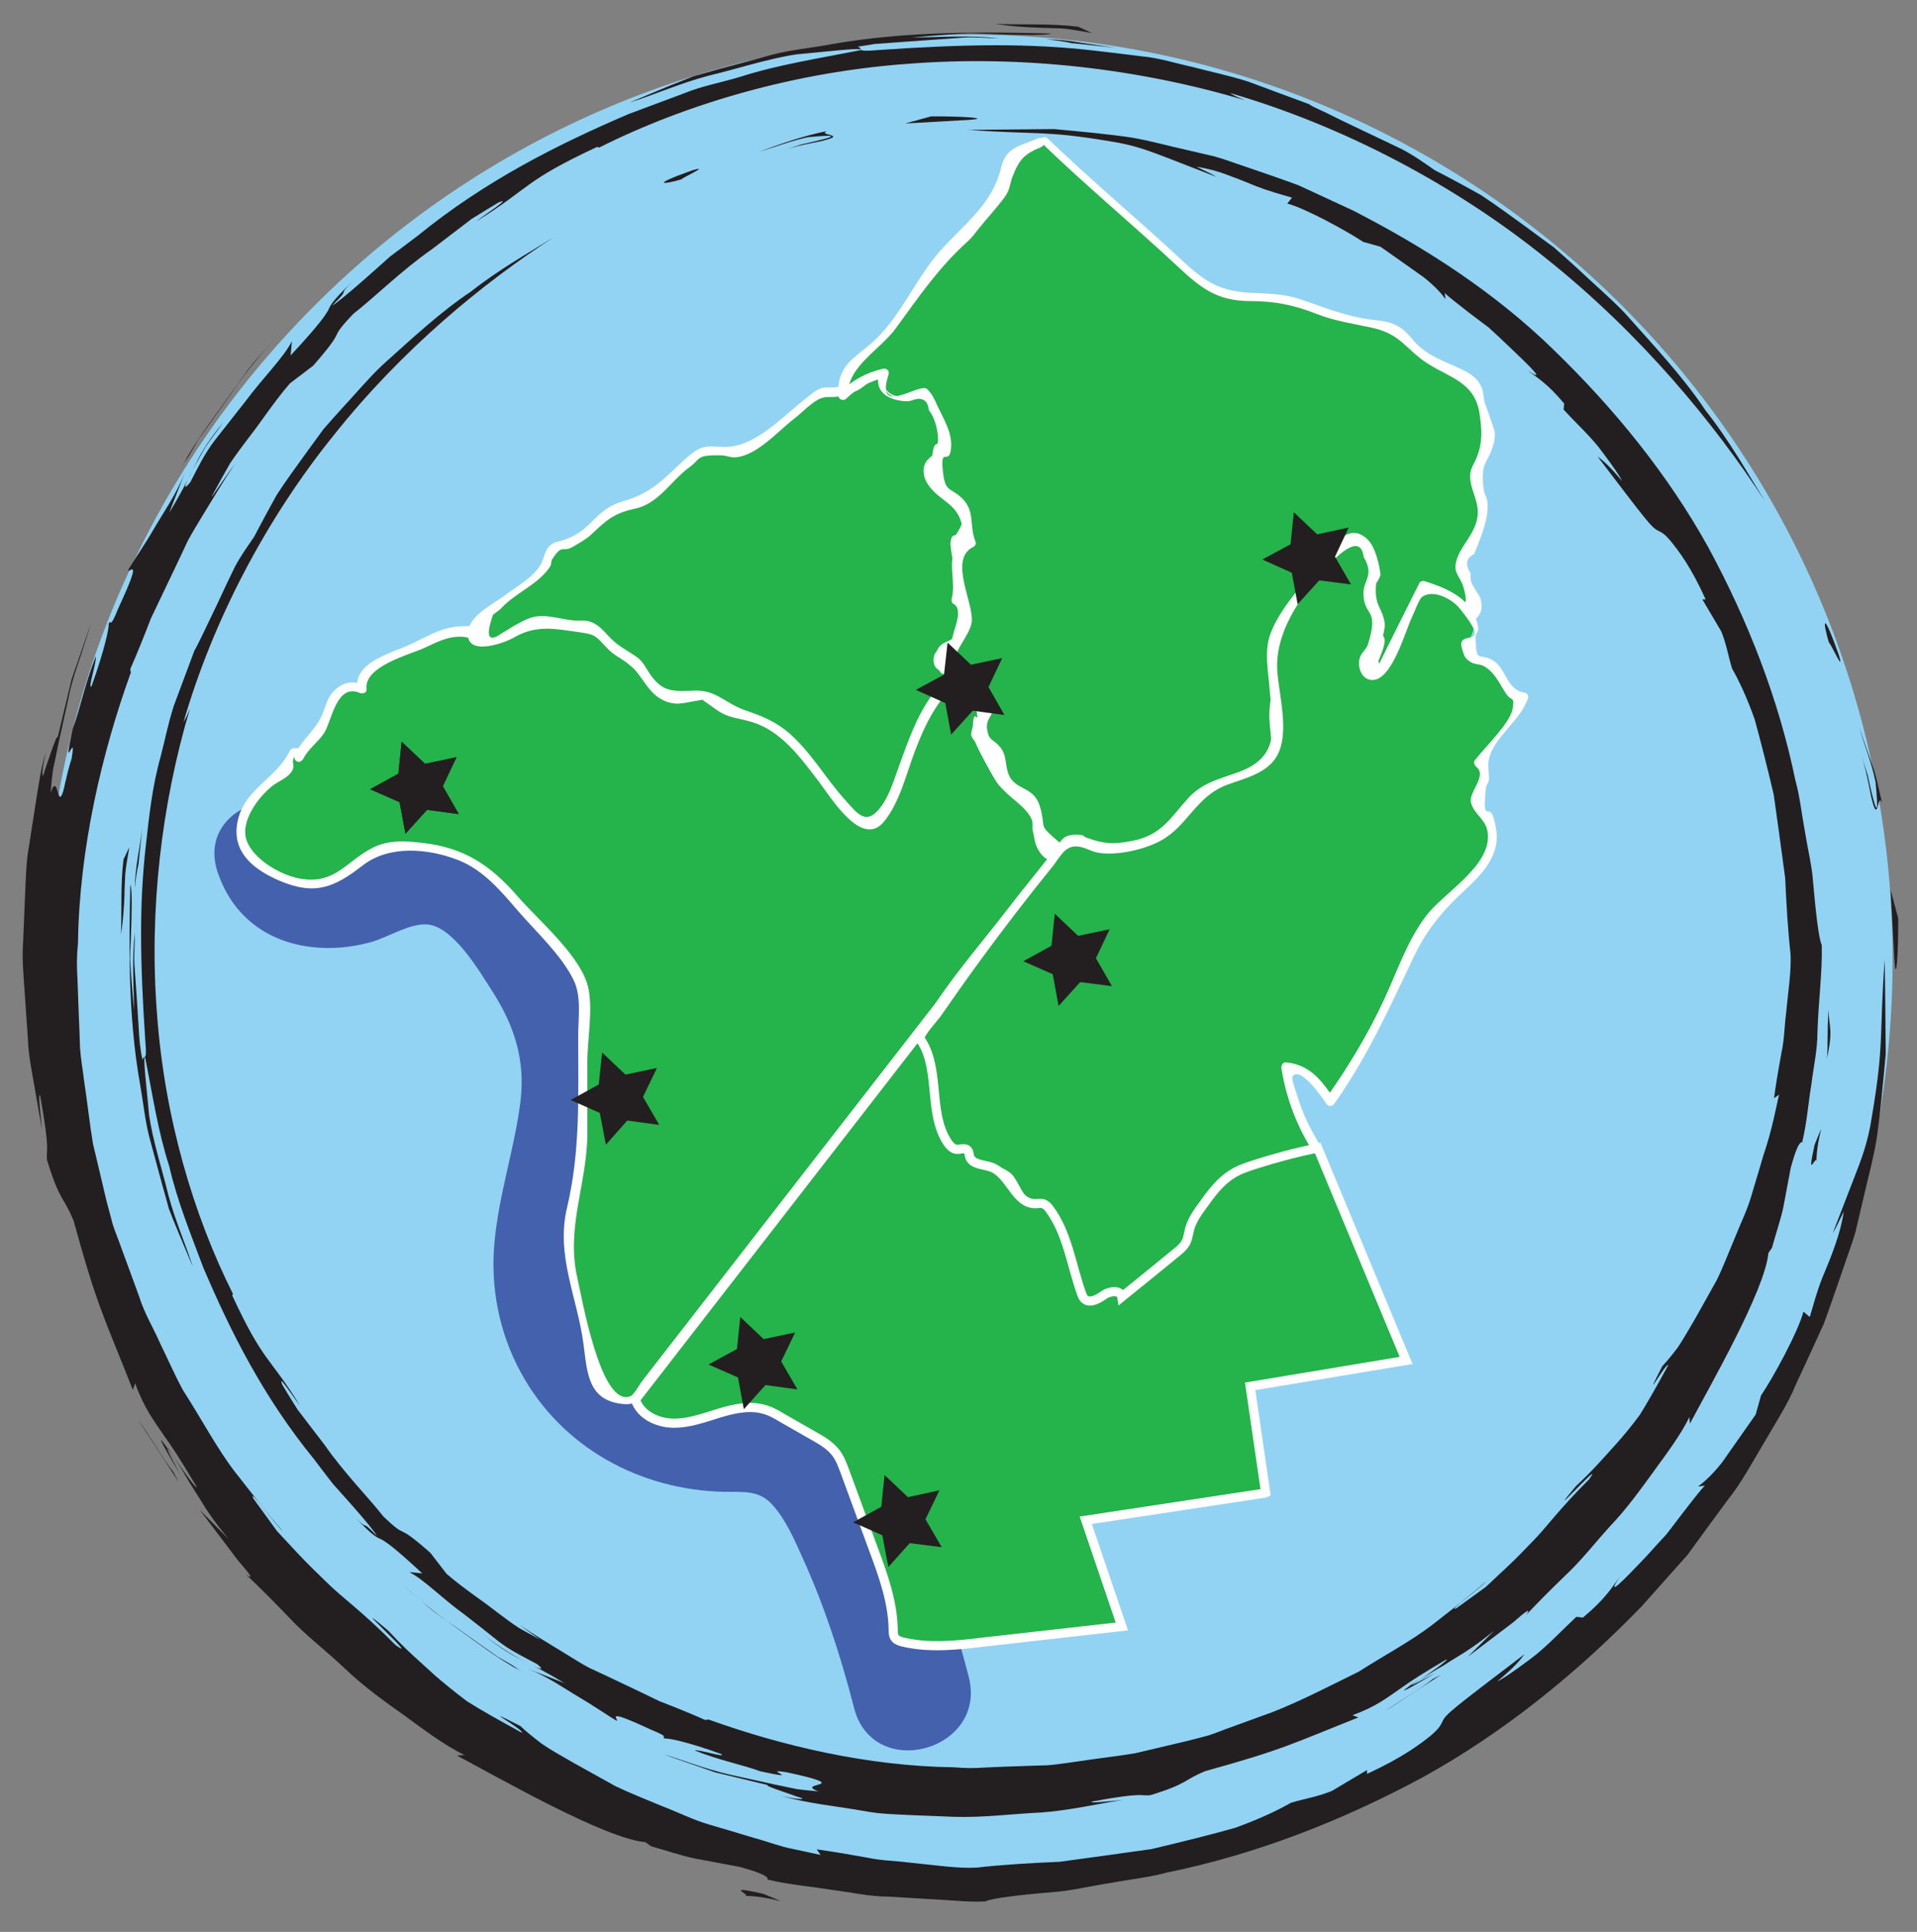 <?xml version="1.0" encoding="UTF-8"?><svg id="a" xmlns="http://www.w3.org/2000/svg" xmlns:xlink="http://www.w3.org/1999/xlink" viewBox="0 0 75.46 76.03"><rect x="0" y="0" width="75.46" height="76.03" fill="#808080" stroke="none"/><defs><style>.c,.d{fill:none;}.e{fill:#fff;}.f{fill:#92d3f4;}.g{fill:#231f20;}.h{fill:#4361ad;}.i{fill:#25b34b;}.d{stroke:#fff;stroke-miterlimit:10;stroke-width:.36px;}.j{clip-path:url(#b);}</style><clipPath id="b"><rect class="c" x=".87" y=".94" width="73.86" height="73.9"/></clipPath></defs><g class="j"><path class="f" d="M74.5,37.75c0,20.09-16.29,36.39-36.39,36.39S1.73,57.84,1.73,37.75,18.02,1.36,38.11,1.36s36.39,16.29,36.39,36.39"/><path class="g" d="M74.57,37.75c.07,1.12,.16-.34,.15-1.61l-.3-1.12,.15,2.74Z"/><path class="g" d="M74.09,31.61c-.13-.5-.21-1.01-.39-1.5l-.51-1.47c.21,.71,.49,1.41,.64,2.14,.12,1.24,.04,1.17-.09,.67-.07-.25-.15-.6-.22-.94-.11-.34-.21-.67-.28-.9,.3,.97,.36,1.56,.45,1.88,.08,.33,.14,.4,.17,.36,.08-.07,.1-.56,.22-.26"/><path class="g" d="M72.38,25.77c-.66-1.87-.63-1.28-.39-.49,.11,.1,.63,1.29,.39,.49"/><path class="g" d="M7.1,58.04c-.26-.5-.59-1.09-.5-1.03-.37-.52-.47-.61,.5,1.03"/><path class="g" d="M6.6,57.01c.07,.1,.15,.21,.24,.33-.07-.11-.13-.19-.21-.32-.03-.03-.02,0-.03-.01"/><path class="g" d="M8.35,19.51c.26-.48,.49-.9,.71-1.28,.25-.37,.5-.7,.75-1.03,.51-.65,.94-1.34,1.6-2.11l.92-.7c1.44-1.65,.48-.88,1.58-2.04,.8-.62,1.91-1.72,3.09-2.54,.57-.43,1.11-.85,1.56-1.19,.48-.3,.86-.53,1.06-.65,.61-.26-.63,.54-.88,.75,2.18-1.36,1.85-1.58,4.77-2.94l.07,.03c3.43-1.72,7.7-2.98,12.18-3.3,4.48-.35,9.12,.2,13.26,1.44-.55-.22-.4-.18-.61-.29,4.39,1.27,8.85,3.59,12.5,6.55,3.68,2.94,6.57,6.44,8.57,9.52-.66-1.06-1.38-2.36-2.36-3.6-.88-1.32-2.05-2.56-3.18-3.83-.59-.61-1.24-1.16-1.85-1.74-.31-.28-.62-.56-.93-.83-.33-.24-.66-.48-.98-.72-.65-.47-1.27-.93-1.88-1.33-.64-.36-1.25-.69-1.82-.98-.39-.27-.83-.59-1.32-.84-.5-.24-1.01-.48-1.49-.71-.48-.23-.93-.44-1.3-.63-.37-.19-.68-.3-.84-.42-.86-.32-1.65-.61-2.4-.89-.76-.24-1.49-.39-2.17-.57-.69-.15-1.33-.36-1.99-.42-.65-.08-1.28-.16-1.91-.23-2.51-.29-5.01-.26-8.49-.02-1,.09-.53-.07-.82-.13l.69-.11,.69-.05,1.39-.1,1.39-.1c.46-.03,.93,.02,1.39,.03-1.13-.13-2.27-.05-3.4-.03,.37-.04,.87-.08,1.42-.12,.28-.02,.56-.04,.85-.05,.29,0,.58,.02,.87,.03,1.13,.04,2.14,.06,2.35-.02-2.46-.06-5.65-.12-8.72,.43-.76,.14-1.53,.21-2.26,.4-.73,.2-1.43,.39-2.12,.57-.34,.1-.67,.19-.99,.28-.31,.12-.61,.25-.91,.36-.58,.24-1.11,.47-1.61,.68,.95-.3,1.98-.76,3.11-1.06,1.14-.27,2.29-.66,3.46-.84,1.04-.09,2.64-.29,2.54-.17-1.65,.33-3.24,.57-4.74,1.05-.75,.23-1.52,.36-2.24,.66-.72,.27-1.44,.54-2.17,.81-2.82,1.21-5.63,2.62-8.3,4.79-.34,.26-.72,.54-1.09,.82-.35,.31-.69,.62-1,.89-.63,.55-1.13,.97-1.27,1.03,.81-.79,.12-.27,.78-.93-.88,.85-.86,.96-.95,1.14-.11,.17-.27,.47-1.47,1.76l.05-.56c-.33,.65-1.11,1.4-1.84,2.38-.38,.48-.78,.99-1.18,1.5-.4,.51-.69,1.11-.98,1.67-.29,.35-.24,.16,.01-.33,.13-.24,.3-.56,.51-.92,.21-.36,.51-.72,.79-1.12-.71,.85-.98,1.4-1.22,1.89-.25,.49-.46,.93-.92,1.68l.62-1.58c-.36,.89-.85,1.57-1.22,2.21-.37,.64-.75,1.17-1.02,1.63,.02,.15,.62-.66-.37,1.47-.38,.94-.27,.42-.39,.63,.02,.15-.15,.99-.67,2.45-.19,.24,.22-1.02,.16-1.15-.44,1.1-.61,2.05-.91,2.85-.44,2.04,.17-.1-.04,1.16-.24,.76-.28,1.18-.36,1.37-.07,.19-.11,.16-.15,.06-.07-.19-.13-.64-.32-.07,.03-.3,.05-.62,.1-.94,.07-.32,.14-.64,.2-.96,.14-.65,.29-1.29,.42-1.9,.12-.62,.33-1.18,.49-1.67,.16-.49,.29-.91,.39-1.23l-.77,2.22-.55,2.29c-.02-.15-.27,.61-.44,1.1-.09,.25-.12,.44-.15,.4-.02-.03-.02-.29,.12-.9-.18,.56-.26,1.16-.36,1.77-.1,.61-.19,1.23-.29,1.86-.12,.62-.13,1.27-.16,1.91-.03,.64-.05,1.29-.08,1.94-.05,.64,.02,1.29,.06,1.92,.04,.64,.09,1.26,.13,1.89,.02,.62,.15,1.22,.25,1.81,.1,.59,.2,1.16,.3,1.72-.06-.64-.16-1.45-.07-1.33,.41,2.29,.23,2.06,.27,2.54,.51,1.66,.65,1.42,1.05,2.4,.93,3.4,1.22,3.83,2.33,6.65l.09-.26c.37,1.01,.76,1.5,1.11,2.02,.37,.51,.72,1.06,1.31,2.05,.02,.14-.49-.57-.89-1.16,.28,.43,.47,.75,.62,1.01,.16,.25,.28,.45,.41,.65,.24,.4,.49,.79,1.12,1.56l-1.13-1.14c.48,.64,1.08,1.42,1.49,1.97,.45,.52,.68,.81,.33,.57,.51,.48,1.1,1.07,1.73,1.73,.62,.66,1.41,1.26,2.14,1.95,.73,.7,1.56,1.3,2.37,1.87,.8,.59,1.57,1.16,2.35,1.55l-.29,.02c1.59,.84,5.79,3.26,7.42,3.41l.22,.16c.58,.16,1.14,.36,1.72,.48l1.76,.33c1.56,.42,.97,.54,1.11,.5,.86,.21,1.71,.27,2.49,.4,.79,.1,1.53,.27,2.24,.27,.71,.04,1.38,.08,2.02,.12,.64,.04,1.24,.1,1.81,.07,.28-.13,1.36-.26,2.72-.37,.68-.05,1.43-.24,2.19-.35,.76-.15,1.54-.22,2.26-.42,3.49-.71,6.9-2.04,10.1-3.77,3.19-1.77,6.05-4.1,8.57-6.7l1.8-2.02c.53-.73,1.06-1.45,1.59-2.17,.56-.7,.97-1.49,1.43-2.25,.44-.77,.93-1.5,1.26-2.31,.37-.79,.73-1.58,1.09-2.37,.3-.81,.57-1.62,.85-2.42,.13-.4,.29-.8,.4-1.2l.29-1.23c.18-.82,.41-1.61,.54-2.42,.14-.97,.25-2.13,.36-3.35-.01-1.23-.02-2.52-.04-3.72-.22,2.96-.01,3.26-.5,6.15-.16,1.09-.45,1.79-.71,2.46-.26,.68-.52,1.34-.84,2.17,.17-.28,.29-.57,.44-.86-.12,.73-.3,1.2-.42,1.54-.12,.34-.22,.56-.3,.76-.17,.4-.3,.72-.62,1.85l-.25-.21c-.21,.8-1.2,2.61-1.67,3.3l-.21,.75c-.53,.75-.96,1.37-1.32,1.88-.37,.47-.71,.78-.95,.95l.27-.03c-.13,.12-.46,.54-.86,1.06-.2,.26-.42,.55-.65,.85-.25,.27-.51,.55-.74,.81-.97,1.03-1.7,1.77-1.09,.85-.32,.43-.56,.87-1.46,1.62l-.26-.03c-.61,.57-1.22,1.23-1.81,1.66-.59,.44-1.07,.78-1.3,.88,.7-.58,.89-.83,1.07-1.07-2.79,2.13-3.1,2.35-3.23,2.65-.07,.14-.12,.27-.49,.58-.37,.29-1.04,.82-2.48,1.48v-.15l-1.38,.82c-.52,.22-1.09,.31-1.62,.47-.5,.29-1.26,.65-2.21,.99-.96,.27-2.09,.55-3.27,.83-1.2,.17-2.44,.34-3.62,.5-1.19,.05-2.32,.12-3.27,.23-.75,.04-1.62-.1-2.66-.2-.52-.07-1.08-.07-1.68-.2-.6-.11-1.25-.22-1.95-.32l.15,.22c-.29-.06-.67-.15-1.11-.24-.45-.08-.95-.28-1.51-.43-.56-.17-1.16-.35-1.78-.53-.62-.18-1.23-.49-1.86-.73-.62-.26-1.24-.5-1.82-.78-.56-.31-1.09-.61-1.6-.89-.49-.28-.94-.53-1.3-.78-.35-.27-.64-.5-.83-.69-1.89-.97,.17,.15,.05,.26-.91-.5-1.61-.89-2.16-1.24-.52-.39-.9-.71-1.23-.99-.64-.59-1.12-.98-1.86-1.78-1.95-1.65,1.4,1.37,.28,.56-1.39-1.4-2.07-1.83-2.72-2.48-.33-.32-.68-.65-1.15-1.15-.23-.25-.49-.53-.8-.86-.27-.37-.57-.79-.93-1.28-.19-.46,.8,.97,1.18,1.3-.58-.63-1.2-1.46-1.92-2.37-.7-.92-1.3-2.06-2.02-3.18-.32-.58-.59-1.21-.89-1.82-.27-.62-.64-1.22-.84-1.87-.23-.64-.47-1.28-.7-1.91-.11-.32-.24-.62-.34-.93-.08-.32-.17-.63-.25-.94-.17-.71-.34-1.46-.53-2.24-.13-.79-.22-1.63-.35-2.48-.05-.43-.13-.86-.16-1.3-.01-.44-.03-.89-.05-1.35-.02-.45-.03-.91-.05-1.37-.03-.46-.03-.92,.02-1.38,.05-3.73,.94-7.5,2.08-10.66l-.02-.14c.28-.64,.55-1.31,.81-1.99,.32-.66,.63-1.33,.96-2.01,.16-.34,.33-.69,.49-1.04,.18-.34,.39-.67,.59-1.01,.41-.67,.82-1.36,1.28-2.04-.32,.43-.61,.87-.92,1.31"/><path class="g" d="M42.98,1.3l-.54-.25c-1.08-.13-2.18-.07-3.27-.11,.66,.1,1.16,.13,1.72,.15,.28,.01,.58,.02,.92,.03,.34,.03,.72,.1,1.17,.18"/><path class="g" d="M42.22,1.7l1.68,.18-1.35-.2c-.45-.08-.9-.13-1.36-.13,.35,.04,.69,.07,1.03,.16"/><path class="g" d="M7.18,18.31l.24-.34,.39-.67,.45-.63,.9-1.26c.57-.87,1.26-1.63,1.94-2.41l-1.09,1.24c-.36,.42-.65,.89-.98,1.33-.64,.9-1.32,1.77-1.84,2.74"/><path class="g" d="M6.83,57.94c-.45-.57-.95-1.47-1.4-2.08l1.6,2.46-.2-.38Z"/><path class="g" d="M29.26,74.61c1.16,0,2.19,.51,.78-.08-1.73-.39-.27,.11-.78,.08"/><path class="g" d="M38.11,4.72c1.01-.07-.31-.15-1.46-.14l-1.02,.28,2.48-.14Z"/><path class="g" d="M32.55,5.16c-.92,.18-1.81,.5-2.69,.82,.64-.19,1.28-.44,1.94-.58,1.12-.11,1.06-.04,.61,.08-.22,.06-.54,.13-.85,.2-.31,.1-.61,.19-.81,.25,.87-.27,1.41-.32,1.71-.41,.3-.08,.36-.12,.33-.16-.06-.07-.51-.09-.23-.2"/><path class="g" d="M27.26,6.7c-1.69,.6-1.16,.57-.44,.36,.09-.1,1.17-.57,.44-.36"/><path class="g" d="M56.5,65.84c-.46,.24-.98,.53-.93,.45-.47,.33-.55,.43,.93-.45"/><path class="g" d="M55.56,66.3c.09-.06,.19-.13,.3-.21-.1,.06-.18,.12-.29,.19-.03,.02,0,.02-.01,.03"/><path class="g" d="M21.59,64.71c-.44-.24-.81-.45-1.16-.64-.34-.22-.63-.45-.94-.68-.59-.46-1.21-.85-1.91-1.45l-.64-.83c-1.49-1.31-.8-.43-1.85-1.43-.56-.72-1.56-1.73-2.3-2.8-.39-.51-.77-1-1.08-1.41-.27-.43-.48-.77-.59-.96-.24-.56,.49,.57,.68,.79-1.23-1.97-1.43-1.67-2.66-4.32l.03-.06c-1.56-3.1-2.7-6.97-2.99-11.03-.32-4.06,.18-8.27,1.3-12.01-.2,.49-.17,.36-.26,.55,1.15-3.98,3.25-8.01,5.94-11.33,2.66-3.34,5.83-5.95,8.63-7.76-.96,.6-2.13,1.25-3.26,2.14-1.2,.8-2.32,1.85-3.47,2.88-.56,.53-1.05,1.12-1.57,1.68-.25,.28-.51,.56-.75,.84-.22,.3-.44,.6-.65,.89-.42,.59-.84,1.15-1.2,1.71-.32,.58-.62,1.13-.89,1.65-.24,.35-.53,.75-.76,1.19-.22,.45-.44,.91-.64,1.35-.42,.87-.77,1.63-.95,1.94-.29,.78-.56,1.5-.81,2.17-.22,.69-.35,1.35-.51,1.97-.35,1.24-.46,2.39-.59,3.53-.26,2.28-.23,4.54-.02,7.69,.08,.9-.06,.48-.11,.75-.09-.41-.13-.83-.15-1.25l-.08-1.26-.09-1.26c-.02-.42,.02-.84,.02-1.26-.12,1.02-.05,2.05-.03,3.08-.04-.33-.07-.79-.11-1.28-.02-.25-.04-.51-.05-.77,0-.26,.02-.53,.03-.78,.04-1.03,.06-1.94-.02-2.13-.05,2.22-.11,5.12,.39,7.9,.12,.69,.19,1.39,.36,2.05,.18,.66,.35,1.3,.52,1.92,.09,.31,.17,.61,.25,.9,.11,.28,.22,.56,.33,.82,.22,.52,.42,1.01,.61,1.46-.27-.87-.69-1.8-.96-2.82-.25-1.03-.6-2.08-.76-3.14-.08-.94-.26-2.39-.16-2.3,.3,1.5,.51,2.94,.95,4.29,.32,1.39,.85,2.68,1.34,3.99,1.09,2.56,2.37,5.1,4.34,7.52,.24,.31,.49,.65,.75,.98,.28,.31,.56,.63,.81,.91,.5,.57,.88,1.03,.93,1.15-.71-.74-.24-.11-.84-.71,.77,.8,.87,.78,1.04,.86,.16,.1,.43,.25,1.59,1.33l-.51-.05c.59,.3,1.26,1.01,2.16,1.66,.44,.34,.9,.7,1.36,1.07,.46,.36,1.01,.62,1.51,.89,.32,.26,.14,.22-.3-.01-.45-.22-1.16-.62-1.85-1.18,.77,.64,1.27,.89,1.71,1.11,.44,.22,.84,.42,1.52,.83l-1.43-.56c.8,.32,1.42,.77,2,1.11,.58,.34,1.06,.68,1.48,.93,.13-.02-.6-.56,1.33,.34,.85,.35,.38,.25,.57,.36,.13-.02,.9,.13,2.22,.61,.22,.17-.92-.2-1.04-.14,.99,.4,1.85,.55,2.58,.82,1.85,.4-.09-.15,1.05,.04,2.82,.61,.22,.38,1.24,.75-.28-.03-.56-.05-.85-.09-.29-.06-.58-.12-.87-.18-.59-.13-1.17-.26-1.73-.38-1.11-.25-2.05-.65-2.63-.8l2.01,.7,2.07,.5c-.14,.02,.55,.24,1,.4,.22,.09,.4,.11,.36,.14-.03,.02-.26,.02-.81-.11,1.03,.3,2.16,.4,3.29,.6,.57,.11,1.15,.12,1.73,.15l1.75,.07c1.17,.04,2.33-.12,3.45-.17,1.12-.08,2.19-.34,3.2-.49-.58,.05-1.32,.14-1.21,.06,2.07-.38,1.86-.21,2.3-.25,1.5-.46,1.29-.59,2.17-.95,3.08-.85,3.47-1.1,6.02-2.11l-.23-.09c.92-.33,1.36-.69,1.83-1.01,.47-.34,.96-.65,1.86-1.18,.13-.02-.52,.45-1.05,.81,.39-.25,.68-.43,.92-.56,.22-.14,.4-.26,.59-.37,.36-.22,.71-.44,1.42-1.01l-1.03,1.02c.58-.44,1.29-.98,1.78-1.35,.47-.41,.74-.62,.52-.3,.44-.47,.97-1,1.56-1.57,.6-.56,1.15-1.27,1.76-1.94,.63-.66,1.17-1.41,1.7-2.14,.53-.73,1.05-1.42,1.4-2.13l.02,.26c.76-1.44,2.96-5.25,3.09-6.72l.14-.2c.14-.52,.32-1.03,.44-1.56l.3-1.59c.38-1.41,.49-.88,.45-1.01,.19-.78,.24-1.55,.36-2.26,.09-.72,.24-1.38,.24-2.03,.04-1.29,.2-2.43,.17-3.47-.12-.26-.23-1.23-.34-2.47-.04-.62-.21-1.29-.32-1.98-.13-.69-.2-1.4-.38-2.04-.65-3.16-1.85-6.25-3.42-9.15-1.6-2.89-3.72-5.48-6.07-7.76-2.35-2.3-5.12-4.07-7.93-5.51-.72-.33-1.43-.66-2.14-.99-.73-.27-1.47-.52-2.2-.77-.37-.12-.72-.26-1.09-.36l-1.11-.26c-.74-.16-1.46-.37-2.19-.49-.88-.13-1.93-.23-3.03-.33-1.11,.01-2.29,.02-3.37,.03,2.68,.2,2.95,.01,5.57,.45,.99,.15,1.62,.41,2.23,.64,.61,.24,1.22,.47,1.96,.76-.25-.16-.52-.26-.78-.4,.66,.11,1.08,.27,1.39,.39,.31,.11,.51,.2,.69,.27,.36,.15,.66,.27,1.68,.56l-.19,.23c.72,.19,2.36,1.09,2.99,1.51l.68,.19c.68,.48,1.24,.87,1.7,1.2,.43,.34,.7,.64,.86,.86l-.03-.24c.11,.12,.49,.41,.96,.78,.24,.18,.5,.38,.77,.58,.25,.23,.5,.46,.73,.68,.93,.88,1.6,1.54,.77,.99,.39,.29,.79,.51,1.47,1.32l-.02,.24c.51,.56,1.11,1.1,1.5,1.64,.4,.53,.71,.97,.8,1.17-.53-.63-.75-.8-.97-.97,1.93,2.53,2.13,2.81,2.4,2.93,.13,.07,.25,.11,.52,.45,.27,.34,.75,.94,1.34,2.25h-.13l.74,1.25c.2,.47,.28,.98,.43,1.47,.26,.45,.59,1.15,.89,2,.24,.87,.5,1.9,.75,2.96,.15,1.08,.31,2.21,.45,3.28,.05,1.08,.11,2.1,.21,2.97,.04,.68-.09,1.47-.18,2.41-.06,.47-.06,.98-.18,1.52-.1,.54-.2,1.13-.29,1.77l.2-.14c-.12,.51-.27,1.37-.61,2.37-.15,.5-.31,1.05-.48,1.61-.16,.56-.44,1.12-.66,1.68-.24,.56-.45,1.13-.71,1.65-.28,.5-.55,.99-.81,1.45-.26,.44-.49,.85-.71,1.18-.24,.32-.46,.58-.62,.75-.88,1.72,.14-.15,.24-.05-.45,.83-.81,1.46-1.12,1.96-.35,.47-.64,.82-.9,1.11-.53,.58-.89,1.02-1.61,1.69-1.49,1.77,1.24-1.26,.51-.26-1.26,1.26-1.66,1.88-2.24,2.46-.29,.3-.59,.62-1.04,1.04-.23,.21-.48,.45-.78,.73-.33,.24-.71,.52-1.16,.84-.42,.18,.88-.72,1.18-1.07-.57,.52-1.32,1.09-2.15,1.74-.84,.64-1.86,1.18-2.88,1.83-1.08,.53-2.19,1.11-3.34,1.57-.58,.21-1.16,.42-1.73,.63-.29,.1-.56,.22-.85,.31-.29,.08-.57,.15-.85,.22-.64,.15-1.32,.31-2.03,.48-.72,.12-1.48,.2-2.25,.32-.39,.05-.78,.12-1.18,.15-.4,.01-.81,.03-1.22,.04-.41,.01-.82,.03-1.24,.05-.42,.03-.83,.03-1.25-.01-3.38-.04-6.79-.85-9.65-1.88l-.13,.02c-.58-.26-1.18-.5-1.8-.74-.6-.29-1.2-.58-1.82-.87-.31-.15-.62-.29-.94-.44-.31-.16-.61-.36-.91-.54-.61-.37-1.24-.75-1.85-1.16,.39,.29,.79,.56,1.18,.84"/><path class="g" d="M5.09,33.34l-.23,.49c-.12,.98-.06,1.98-.1,2.96,.09-.6,.12-1.05,.14-1.56,0-.25,.02-.52,.03-.83,.03-.31,.09-.65,.16-1.06"/><path class="g" d="M5.45,34.02l.16-1.52c-.09,.82-.3,1.62-.3,2.45,.03-.31,.06-.62,.14-.93"/><path class="g" d="M20.5,65.77l-.31-.22-.6-.35-.57-.4-1.14-.81c-.78-.51-1.48-1.14-2.18-1.76l1.13,.99c.38,.33,.8,.59,1.2,.89,.81,.58,1.6,1.19,2.48,1.66"/><path class="g" d="M56.4,66.08c-.51,.41-1.33,.87-1.89,1.27l2.23-1.45-.34,.18Z"/><path class="g" d="M71.5,45.76c0-1.05,.46-1.98-.07-.71-.35,1.57,.1,.24,.07,.71"/><path class="g" d="M71.98,39.73c-.07,.92-.01,1.44-.07,1.94,.27-1.2,.07-1.26,.07-1.94"/><path class="h" d="M8.58,34.36c.58,1.69,1.92,2.7,3.68,2.91,.79,.09,1.56,.02,2.33-.19,.66-.18,1.51-.74,2.21-.7,1.04,.06,2.09,1.87,2.59,2.65,.86,1.34,1.29,2.69,1.1,4.3-.23,1.85-.84,3.63-1.02,5.5-.18,1.8,.17,3.6,1.03,5.18,1.61,2.97,4.72,4.64,8.03,4.7,.8,.01,1.38-.07,1.92,.56,.5,.58,.82,1.32,1.13,2.01,.87,1.91,1.52,3.91,2.04,5.94,.75,2.92,5.27,1.68,4.51-1.24-.46-1.8-1.03-3.56-1.74-5.28-.67-1.62-1.34-3.27-2.52-4.61-1.28-1.46-3-2.02-4.89-2.06-1.33-.03-2.43-.19-3.45-1.11-2.55-2.31-.91-5.71-.5-8.56,.58-3.95-.88-7.16-3.43-10.11-1.26-1.46-2.98-2.65-4.99-2.53-1.03,.06-1.92,.41-2.88,.73-.32,.11-.59,.11-.85,.21-.46,.17-.19-.71,.21,.47-.97-2.83-5.5-1.62-4.51,1.24"/><path class="i" d="M41.84,32.99c-.15,.01-.31,.02-.46-.02-.15-.04-.29-.15-.33-.29-.04-.16,.04-.32,.02-.49-.02-.17-.15-.31-.21-.47-.15-.39,.07-.93-.25-1.21-.18-.17-.46-.15-.71-.19-.24-.04-.52-.25-.44-.49,.03-.08,.09-.14,.13-.21,.13-.22,.06-.51-.1-.71-.15-.2-.39-.33-.63-.37l-.28-.18c-.23-.33,.21-.74,.23-1.14,.02-.41-.52-.71-.86-.48-.04-.21-.09-.42-.13-.64-1.3,.89-2.29,2.22-2.77,3.71-.24,.74-.38,1.56-.95,2.09-.06,.05-.12,.1-.2,.11-.17,0-.25-.19-.33-.34-.19-.38-.59-.6-.91-.88-.55-.48-.9-1.15-1.32-1.75-.42-.6-.98-1.17-1.71-1.28-.38-.06-.77,.02-1.14-.06-.37-.08-.74-.43-.63-.8-.52,.26-1.16,.2-1.69-.03-.54-.23-.99-.61-1.44-.98-.21-.18-.42-.35-.64-.53-.82-.69-1.79-1.42-2.85-1.25-.97,.15-1.81,1.03-2.77,.84-.19-.04-.36-.12-.55-.12-.21,0-.41,.08-.6,.17-.77,.35-1.55,.69-2.32,1.04-.45,.2-.99,.61-.8,1.06-.37-.29-.94,.05-1.16,.47-.22,.42-.27,.93-.57,1.3-.25,.31-.67,.53-.76,.92,.16-.03-.06-.28-.18-.17-.12,.11-.09,.3-.14,.45-.08,.24-.33,.36-.55,.48-.61,.35-1.08,.95-1.29,1.62-.1,.31-.14,.65-.05,.97,.18,.67,.87,1.06,1.52,1.34,.57,.24,1.21,.46,1.81,.29,.81-.22,1.32-1.07,2.1-1.37,.52-.2,1.09-.13,1.64-.07,.52,.06,1.04,.13,1.53,.32,.92,.36,1.6,1.14,2.24,1.88,.41,.48,.83,.96,1.24,1.44,.45,.52,.9,1.04,1.22,1.65l.1,.09,.02,5.68c0,.61,0,1.23-.11,1.83-.12,.65-.38,1.27-.47,1.93-.23,1.73,.73,3.41,.83,5.15,.02,.41,0,.84,.23,1.18,.31,.46,.93,.56,1.48,.62l17.35-22.34"/><path class="e" d="M41.84,32.81c-1.04-.04-.53-1.89-1.09-2.42-.31-.29-.82-.21-.96-.71-.14-.49,.26-.33-.13-.87-.18-.25-.78-.34-.89-.55-.14-.26,.3-.84,.22-1.19-.16-.67-.83-.35-.97-1-.02-.11-.17-.17-.27-.11-.99,.72-1.81,1.6-2.38,2.69-.24,.47-.41,.95-.57,1.45-.1,.32-.22,.98-.44,1.21l-.61,.28c-.06-.1-.12-.19-.19-.28-1.05-.61-1.54-1.8-2.28-2.69-.32-.38-.7-.75-1.17-.92-.52-.19-2.02,.03-2.03-.8,0-.11-.12-.22-.23-.17-2,.74-3.38-1.67-4.97-2.46-1.06-.53-1.88-.31-2.91,.16-.82,.37-1.26,.14-2.06,.24-.63,.07-1.23,.45-1.8,.71-.75,.34-2.18,.68-2.05,1.74l.27-.16c-.47-.2-.86-.11-1.22,.27-.26,.28-.3,.64-.46,.97-.28,.58-.79,.94-1.05,1.51-.09,.21,.19,.39,.31,.18,.02-.03,.03-.05,.05-.08,.04-.07,.03-.16-.03-.22-.13-.14-.16-.16-.36-.14-.06,0-.13,.03-.16,.09-.53,1.14-1.87,1.51-2.08,2.91-.17,1.15,.72,1.8,1.67,2.21,1.41,.6,2.17,.26,3.29-.61,1.04-.8,2.57-.66,3.75-.2,.99,.39,1.68,1.22,2.36,2.01,.72,.83,1.68,1.71,2.17,2.69,.34,.68,.18,1.53,.19,2.3,0,2.28,.09,4.45-.44,6.68-.45,1.88,.41,3.54,.65,5.38,.15,1.15,.18,2.24,1.61,2.35,.71,.06,.99-.68,1.4-1.22,.98-1.26,1.96-2.52,2.94-3.78,2.72-3.5,5.44-7,8.16-10.51,1.77-2.28,3.54-4.56,5.31-6.84,.14-.18-.11-.44-.26-.26-3.75,4.82-7.49,9.65-11.24,14.47-1.87,2.41-3.75,4.83-5.62,7.24-.09,.12-.31,.53-.46,.59-1.16,.45-1.9-3.86-2.09-4.69-.44-1.97,.39-3.68,.4-5.63,0-.94,0-1.89,0-2.83,0-.91,.26-2.25-.01-3.1-.39-1.2-1.92-2.49-2.73-3.42-1.08-1.24-2.12-1.93-3.77-2.11-.7-.08-1.38-.12-2.01,.23-1.01,.55-1.44,1.41-2.78,1.18-.76-.13-1.81-.74-2.1-1.47-.3-.77,.46-1.75,1-2.18,.2-.16,.56-.3,.72-.51,.24-.3-.02-.38,.17-.7,.1,.06,.21,.12,.31,.18,.2-.43,.6-.68,.85-1.07,.29-.47,.48-1.95,1.39-1.56,.11,.05,.29,0,.27-.16-.11-.88,1.69-1.35,2.25-1.6,.51-.23,.93-.48,1.51-.45,.16,0,.33,.08,.5,.09,.47,.03,.87-.15,1.29-.33,1.31-.55,2.19-.67,3.41,.19,1.07,.76,2.07,2.07,3.47,2.22,.21,.02,.76-.07,.87-.02,.13,.05,.31,.45,.49,.55,.72,.42,1.54,.07,2.3,.62,.69,.5,1.01,1.33,1.53,1.97,.42,.53,.96,.92,1.41,1.42,.16,.17,.19,.42,.49,.43,.64,.03,1-1.27,1.13-1.69,.26-.83,.54-1.63,1.02-2.37,.28-.42,.6-.83,.98-1.17,.28-.26,.61-.81,.74-.19,.02,.09,.14,.16,.22,.13,.25-.09,.43,1.42,.56,1.64,.05,.09,.19,.08,.25,.15,.14,.17,.41,.89,.47,1.06,.09,.23-.01,.29,.16,.48,.21,.24,.56,.3,.81,.52,.39,.36,.41,.79,.52,1.33,.16,.77,.19,1.01,1.05,1.05,.23,.01,.23-.35,0-.36"/><path class="i" d="M33.28,15.27c.63,.17,1.06-1.01,1.67-.79,.19,.15-.04,.46,0,.7,.04,.19,.27,.29,.47,.29,.2,0,.39-.07,.59-.07,.53,.01,.9,.52,1.17,.98,.14,.24,.29,.49,.28,.77s-.27,.56-.54,.49c-.17,.35-.04,.78,.18,1.09,.23,.31,.54,.55,.81,.83,.27,.28,.49,.64,.47,1.03-.03,.39-.4,.76-.78,.65-.24,.39,.38,.82,.33,1.28-.03,.28-.3,.63-.06,.78,.07,.05,.16,.04,.24,.07,.19,.06,.3,.31,.21,.49-.05,.1-.14,.17-.21,.24-.26,.27-.34,.69-.22,1.04-.31,.1-.65,.22-.83,.49-.18,.28-.06,.75,.26,.78,.16,.02,.42,0,.4,.16-.89,.62-1.41,1.64-1.8,2.65-.39,1.01-.69,2.07-1.29,2.98-.1,.15-.24,.31-.42,.29-.08,0-.16-.06-.22-.1-.91-.65-1.51-1.64-2.21-2.51-.7-.87-1.62-1.7-2.74-1.78-.17-.01-.35-.01-.5-.1-.21-.13-.28-.4-.47-.55-.4-.32-.98,.05-1.48,.03-.51-.02-.91-.44-1.16-.87-.13-.23-.25-.48-.47-.62-.12-.08-.27-.12-.4-.19-.61-.31-.9-1.16-1.57-1.23-.3-.03-.59,.11-.89,.05-.15-.03-.29-.12-.44-.17-.71-.23-1.37,.41-2.04,.74-.36,.18-.94,.17-1.03-.23-.06-.29,.2-.53,.44-.71,.7-.53,1.41-1.05,2.11-1.58,.1-.08,.21-.16,.28-.27,.17-.26,.11-.64,.34-.84,.16-.14,.4-.14,.62-.19,.83-.2,1.21-1.29,2.04-1.49,.26-.06,.55-.03,.8-.12,.18-.07,.34-.21,.49-.34,.52-.48,1.05-.95,1.57-1.43,.12-.11,.25-.22,.41-.28,.47-.18,1.02,.19,1.5,.04,.17-.05,.31-.16,.45-.27l2.39-1.86c.11-.09,.23-.18,.37-.21,.31-.07,.78,.1,.88-.21"/><path class="e" d="M33.28,15.45c.32,.03,.5-.08,.75-.27,.11-.08,.43-.47,.54-.47,.42,0,.11,.34,.21,.49,.14,.22,.13,.31,.4,.41,.2,.07,.35-.03,.54,0,.54-.02,.93,.19,1.17,.63,.29,.35,.29,.76,0,1.23-.06,0-.11,.07-.13,.13-.11,.41-.09,.72,.13,1.1,.1,.18,.24,.34,.39,.49,.1,.1,.21,.2,.31,.3,.48,.36,.49,.89,.03,1.57-.08,0-.16,.06-.17,.13-.07,.26-.02,.29,0,.54,.03,.34,.24,.69,.22,1.06,0,.14-.1,.19-.07,.35,.03,.11,.13,.19,.17,.29,.24,.69,.13,.35,.01,.84-.05,.19-.06,.61-.17,.77-.13,.19-.52,.21-.67,.46-.23,.36-.12,.65,.09,.97,.06,.08,.33,.07,.34,.15,.01,.12-.6,.64-.72,.79-.58,.81-.9,1.75-1.24,2.68-.2,.53-.36,1.13-.69,1.6-.62,.89-.98,.31-1.49-.25-.75-.84-1.31-1.84-2.17-2.59-.54-.46-1.06-.67-1.71-.89-.81-.28-1.15-.81-2-.78-.87,.03-1.27,.07-1.77-.66-.17-.25-.28-.51-.54-.68-.39-.27-.71-.41-1.05-.77-.21-.22-.42-.48-.72-.59-.24-.09-.4-.04-.65-.06-.48-.03-1.01-.23-1.5-.16-.31,.04-.59,.21-.85,.35-.17,.09-.33,.21-.5,.3-.55,.4-.67,.16-.36-.72,.1-.07,.2-.15,.3-.23,.59-.65,1.46-.93,1.95-1.67,.05-.08,.03-.21,.07-.27,.42-.65,.39-.26,.8-.49,.27-.16,.51-.28,.74-.49,.58-.54,.86-.83,1.68-1.01,.27-.06,.42-.12,.65-.26,.58-.36,.99-.99,1.54-1.38,.46-.34,.24-.49,1.24-.47,.18,0,.37,.09,.56,.08,.85-.06,1.68-1.03,2.32-1.52,.3-.23,.7-.66,1.04-.8,.24-.1,.48-.02,.72-.08,.22-.06,.28-.09,.42-.28,.14-.19-.18-.37-.31-.18-.13,.18-.58,.07-.77,.13-.24,.07-.41,.23-.6,.38-.95,.73-2.03,1.97-3.27,1.94-.52-.01-.79-.1-1.23,.24-.36,.27-.68,.61-1.01,.91-.55,.5-1.01,.78-1.73,.99-.55,.16-.83,.41-1.23,.81-.38,.38-.66,.57-1.16,.73-.18,.06-.35,.07-.49,.21-.2,.19-.22,.48-.34,.71-.29,.53-.95,.88-1.44,1.25-.4,.3-1.26,.73-1.4,1.27-.31,1.18,1.3,.65,1.77,.38,.76-.44,1.41-.38,2.22-.26,1.06,.15,.91,.12,1.46,.69,.25,.26,.48,.36,.77,.56,.57,.39,.75,1.12,1.37,1.45,.18,.1,.36,.15,.56,.16,.17,.01,.19-.02,.31-.02,.24-.05,.49-.09,.73-.13,.2,.14,.39,.28,.59,.42,.48,.32,.79,.28,1.37,.46,1.15,.35,1.9,1.4,2.6,2.31,.51,.67,1.72,2.69,2.6,1.59,.6-.74,.86-1.84,1.19-2.72,.42-1.11,.91-2.14,1.87-2.88,.06-.05,.06-.15,.03-.22-.04-.07-.14-.14-.17-.19-.07-.02-.14-.04-.21-.04-.23-.57-.08-.88,.44-.93,.1-.03,.15-.12,.13-.22,.08,.39,.54-1.21,.46-1.45-.08-.24-.21-.24-.32-.43-.21-.36-.06-.55-.11-.92-.04-.26-.38-.59-.27-.86-.01,.03,.5-.29,.52-.31,.2-.24,.24-.52,.19-.82-.14-.88-1.82-1.56-1.29-2.53,.1-.18,.27-.22,.34-.44,.09-.28,0-.53-.12-.8-.31-.71-.76-1.07-1.44-1.31-.11-.02-.21,0-.32,.03-.17-.17-.35-.35-.52-.52-.08-.13,.19-.08-.08-.29-.13-.11-.06-.12-.29-.15-.64-.11-.92,.87-1.55,.81-.23-.02-.23,.34,0,.36"/><path class="i" d="M41.18,5.55c1.05,1.02,4.63,4.15,5.68,5.17,.34,.33,.69,.67,1.13,.83,.66,.25,1.4,.06,2.1,.12,1.25,.1,2.35,.94,3.6,1.05,.37,.03,.75,0,1.1,.13,.62,.24,.94,.95,1.5,1.31,.63,.4,1.58,.4,1.9,1.07,.15,.31,.11,.69,.22,1.02,.09,.26,.28,.49,.31,.77,.05,.4-.22,.75-.44,1.09-.21,.34-.37,.81-.11,1.12,.09,.1,.22,.18,.27,.31,.04,.1,.01,.22,0,.33-.1,.43-.19,.86-.29,1.29-.04,.18-.08,.37-.2,.51-.14,.18-.37,.29-.46,.49-.17,.37,.17,.75,.44,1.06,.26,.31,.42,.87,.05,1.04-.56-.22-1.11-.44-1.67-.66-.1-.04-.22-.08-.31-.03-.07,.03-.11,.11-.15,.18l-1.75,3.41c-.39-.02-.4-.62-.18-.95,.22-.33,.55-.7,.39-1.06-.13-.29-.53-.41-.6-.71-.06-.25,.13-.48,.22-.72,.24-.64-.2-1.31-.63-1.84-.08-.1-.17-.2-.29-.23-.19-.04-.35,.14-.47,.29-.81,1.05-1.55,2.16-2.22,3.31-.07,.12-.14,.24-.15,.37-.01,.18,.08,.36,.13,.53,.18,.6-.12,1.23-.17,1.85-.07,.96,.42,2.09-.26,2.77-.57,.57-1.57,.34-2.28,.74-.56,.31-.84,.96-1.24,1.46-.68,.83-1.82,1.27-2.89,1.1-.12-.02-.24-.05-.33-.12-.08-.07-.13-.17-.21-.25-.35-.33-.9,.15-1.37,.08-.49-.07-.67-.69-.7-1.18-.03-.5-.05-1.09-.48-1.34-.36-.21-.97-.19-1.01-.6-.01-.12,.04-.24,.07-.37,.1-.43-.17-.91-.58-1.06-.1-.03-.2-.05-.28-.12-.24-.19-.09-.57,.1-.81,.18-.24,.39-.57,.21-.82-.19-.27-.71-.18-.85-.49-.06-.13-.02-.29-.09-.41-.14-.26-.56-.12-.81-.27-.17-.1-.25-.34-.15-.52,.09-.18,.33-.26,.52-.18l.07-.08c.12-.32,.18-.86,.49-1.04,.17-.33-.04-.79-.4-.88,.11-.36,.21-.74,.13-1.11-.03-.15-.1-.3-.1-.46-.02-.31,.22-.62,.53-.68-.24-.33-.04-.82-.18-1.21-.23-.65-1.23-.74-1.45-1.39-.11-.33,.05-.73,.37-.89,.1-.05,.21-.08,.28-.16,.13-.15,.06-.37-.02-.55-.22-.5-.43-.99-.65-1.49-.03-.08-.07-.16-.15-.19-.08-.04-.17,0-.25,.02-.33,.11-.71,.18-1.03,.04-.32-.14-.53-.57-.34-.86-.62,.1-1.19,.42-1.61,.88-.11-.59,.17-1.24,.67-1.56,.14-.09,.29-.15,.42-.25,.28-.19,.48-.47,.68-.74,.66-.92,1.33-1.84,1.99-2.76,.2-.28,.42-.57,.72-.75,.19-.11,.42-.17,.56-.35,.1-.13,.13-.31,.19-.46,.14-.34,.46-.57,.74-.81,.28-.25,.54-.57,.51-.94-.02-.25-.18-.53-.03-.73,.06-.09,.17-.13,.27-.18l1.02-.43"/><path class="e" d="M41.05,5.67c1.71,1.65,3.54,3.17,5.28,4.79,.94,.88,1.57,1.39,2.91,1.39,.95,0,1.72,.16,2.6,.51,.75,.29,1.46,.38,2.22,.55,1.09,.25,1.31,.87,2.14,1.4,.88,.56,1.86,.74,2.04,1.97,.1,.67,.12,1.13-.11,1.72-.08,.21-.22,.38-.25,.62-.07,.56,.32,1.01,.29,1.61-.05,.77-.69,1.22-.85,1.87-.12,.47,.16,.58,.28,.99,.46,1.54-.82,.18-1.44,.26-.34,.04-.39,.21-.57,.5-.1,.17-1.39,2.78-1.42,2.77-.26-.11,.44-1.12,.32-1.51-.04-.11-.15-.19-.19-.29-.13-.35-.2-.61-.19-1.07,.01-.6,.05-.89-.28-1.46-.42-.71-.78-1.08-1.43-.47-.62,.58-1.08,1.48-1.54,2.19-.28,.44-.83,1.07-.86,1.62-.02,.36,.13,.68,.12,1.06-.02,.45-.13,.85-.15,1.3-.02,.38,.04,.74,.07,1.12,.06,.74-.19,1.53-.94,1.85-.63,.27-1.26,.11-1.84,.57-.45,.36-.68,.91-1.06,1.33-.41,.46-.92,.81-1.53,.96-.69,.18-.98-.05-1.62-.27-.11-.04-.22-.14-.34-.15-.66-.06-.36,.31-1.13-.35-.67-.58-.44-.44-.59-1.1-.04-.17-.08-.33-.17-.48-.27-.46-.79-.44-1.05-.86-.24-.39-.09-.84-.41-1.22-.27-.32-.43-.22-.5-.67-.07-.45,.23-.52,.26-.92,.02-.35-.12-.42-.34-.62-.32-.28-.56-.52-.85-.83-.26-.28-.55,.03-.43-.56,0,0,.13-.04,.15-.07,.15-.38,.5-.78,.59-1.18,.16-.71-.95-2.53,.08-3.02,.07-.03,.11-.14,.08-.2-.26-.64,0-1.19-.53-1.71-.47-.45-.66-.22-.75-1.02-.12-1.03,.2-.32,.3-.83,.12-.64-.25-1.22-.53-1.81-.11-.24-.2-.46-.4-.64-.31-.27-2.07,1.15-1.51-.58,.04-.14-.09-.25-.22-.22-.69,.17-1.19,.44-1.69,.93,.1,.04,.21,.08,.31,.13-.06-1.13,1.27-1.8,1.89-2.66,.89-1.22,1.69-2.39,2.8-3.39,.21-.19,.27-.29,.43-.49,.34-.43,.74-.85,1.06-1.29,.2-.28,.18-.47,.29-.77,.27-.7,.47-.91,1.13-1.18,.21-.09,.12-.44-.1-.35-.79,.33-1.27,.35-1.47,1.15-.35,1.45-1.42,2.19-2.38,3.26-.97,1.08-1.56,2.58-2.62,3.56-.77,.71-1.47,.93-1.41,2.15,0,.16,.19,.24,.31,.13,.46-.44,.92-.69,1.53-.83-.07-.08-.15-.15-.22-.22-.25,.77,.34,1.11,1.02,1.15,.07,0,.15,0,.22-.02,.42-.17,.66-.04,.7,.37,.3,.36,.47,1.18,.29,1.58-.13,.3-.45,.31-.49,.74-.02,.24,.06,.46,.2,.65,.46,.65,1.17,.69,1.33,1.67,.09,.53-.14,.44-.32,.87-.24,.61,.06,1.28-.11,1.92-.02,.07,.01,.17,.08,.2,.35,.19,.07,.86,0,1.12-.01,.06-.06,.27-.1,.32-.31,.43-.05,0-.27,.21-.21,.19-.4,.19-.42,.51-.02,.38,.2,.43,.44,.59,.37,.25,.66,.44,.92,.81,.27,.38,.13-.41,.3,.48,.18,.96-.07-.09-.11,.69,0,.14-.07,.27-.07,.41,0,.11,.13,.22,.17,.32,.12,.31,.57,1.12,.74,1.41,.15,.25,.21,.3,.41,.5,.3,.32,.88,.66,1.07,1.13,.05,.13,0,.32,.04,.46,.06,.24,.07,.46,.19,.68,.21,.38,.41,.47,.82,.52,.15,.02,.2-.05,.34-.05,.33,0,.63,.08,.96,.17,.15,.04,.29,.15,.45,.18,1.38,.23,2.56-.51,3.33-1.58,.42-.58,.77-1.03,1.51-1.2,.4-.09,.81-.09,1.19-.25,.45-.19,.73-.5,.87-.98,.23-.8-.12-1.74,0-2.56,.04-.27,.13-.53,.15-.79,.03-.38-.14-.7-.13-1.04,.01-.66,.66-1.46,1.02-2.01,.39-.59,.76-1.45,1.5-1.49,1.15-.06,.56,1.05,.65,1.86,.02,.17,.02,.26,.04,.42,.01,.1,.07,.08,.08,.14,.09,.36,.29,.74,.2,1.18-.06,.28-.28,.39-.28,.71,0,.37,.12,.55,.45,.68,.07,.03,.17-.02,.21-.08,.44-.85,.83-1.73,1.31-2.55l.22-.43c.21-.52,.5-.63,.89-.33,.39,.04,.89,.35,1.25,.5,.06,.02,.13,0,.18-.05,.25-.22,.31-.42,.23-.77-.04-.2-.19-.31-.26-.49-.12-.15-.17-.34-.14-.56-.23-.34-.18-.59,.14-.76,.23-.58,.52-1.24,.53-1.88,0-.38-.12-.39-.16-.66-.13-1.13,.15-.96,.38-1.75,.05-.16,.07-.33,.06-.5,0-.07-.42-1.25-.39-1.13-.07-.25-.04-.48-.17-.72-.21-.39-.56-.54-.95-.72-.54-.24-1.04-.42-1.49-.83-.25-.23-.42-.52-.71-.71-.36-.24-.72-.27-1.14-.32-1.05-.13-1.84-.48-2.83-.81-.68-.22-1.28-.21-1.99-.25-1.24-.07-1.82-.51-2.65-1.28-1.74-1.62-3.57-3.14-5.28-4.79-.17-.16-.42,.09-.26,.26"/><path class="i" d="M51.92,45.34c-.68-.99-1.12-2.13-1.28-3.32,.76-.04,1.32,.69,1.73,1.33,.98-1.35,1.81-2.8,2.49-4.32,.49-1.09,.9-2.25,1.69-3.15,.69-.8,1.66-1.39,2.08-2.36,.21-.49,.23-1.14-.19-1.47-.08-.06-.18-.12-.25-.2-.21-.26-.01-.64,.15-.93,.16-.3,.21-.77-.12-.87,.43-.59,.87-1.17,1.3-1.76,.19-.26,.39-.54,.46-.86-.32,.06-.59-.23-.74-.52-.15-.29-.27-.62-.55-.78-.29-.16-.73-.1-.89-.39-.18-.32,.16-.68,.22-1.05,.07-.44-.29-.81-.66-1.06-.41-.27-.86-.48-1.33-.6-.52,1.05-1.05,2.11-1.57,3.16-.09,.18-.2,.37-.4,.4-.35,.05-.48-.5-.3-.81,.18-.31,.52-.54,.58-.89,.11-.62-.66-1.17-.47-1.77,.09-.28,.39-.53,.3-.81-.06-.17-.24-.26-.32-.42-.09-.17-.06-.39-.15-.55-.13-.22-.46-.26-.69-.15-.23,.11-.39,.33-.55,.54-.63,.87-1.27,1.74-1.9,2.61-.16,.21-.31,.43-.4,.68-.13,.37-.11,.78-.08,1.18,.06,.8,.12,1.59,.18,2.39,.02,.27,.04,.54-.03,.8-.17,.6-.79,.94-1.37,1.14-.59,.2-1.23,.33-1.69,.73-.42,.36-.64,.9-1.03,1.29-.73,.73-1.87,.81-2.9,.84-.09,0-.19,0-.28-.03-.12-.06-.19-.18-.31-.25-.2-.13-.46-.06-.69,.01l-.08,.16c-2.02,2.44-3.92,4.99-5.68,7.62l-.08,.16c.61,.66,.6,1.65,.69,2.54,.09,.89,.45,1.93,1.32,2.14,.05,.28,.4,.39,.68,.39s.59-.05,.83,.1c.43,.28,.33,1.04,.77,1.31,.15,.09,.33,.1,.49,.19,.18,.09,.3,.27,.41,.44,.57,.9,.98,1.91,1.19,2.96,.03,.16,.09,.36,.26,.39,.09,.01,.17-.03,.25-.06,.34-.17,.67-.33,1.01-.5-.14,.18,.12,.44,.34,.39,.22-.05,.36-.25,.5-.43,.38-.5,.87-.92,1.42-1.23,.22-.12,.47-.24,.61-.46,.1-.15,.12-.33,.17-.5,.27-1.15,1.13-2.15,2.23-2.6,.78-.32,1.65-.37,2.45-.63"/><path class="e" d="M52.08,45.25c-.43-.66-.78-1.35-1.01-2.11-.03-.11-.25-.69-.19-.78,.32-.43,1.21,.9,1.33,1.08,.08,.12,.23,.11,.31,0,1.3-1.83,2.17-3.77,3.13-5.78,.44-.93,1.02-1.69,1.77-2.4,.51-.48,1.09-.98,1.36-1.64,.2-.5,.16-.87,.03-1.38-.19-.73-.47,.3-.32-1.23,.01-.11,.12-.22,.12-.34,0-.41-.07-.55,.02-.88,.24-.83,1.22-1.44,1.52-2.31,.03-.08-.03-.21-.13-.22-.73-.1-.72-.97-1.27-1.28-.56-.32-.63,.18-.67-.91,0-.11,.13-.24,.11-.36-.17-1.09-1.12-1.53-2.12-1.84-.07-.02-.17,.01-.2,.08-.13,.26-1.58,3.15-1.57,3.16-.18-.1,.25-1.28,.21-1.56-.09-.68-.43-.66-.34-1.6,0,.03,.18-.26,.17-.36-.05-.39-.2-1.04-.48-1.33-.72-.76-1.39,.17-1.82,.76-.65,.89-1.65,1.88-2.03,2.92-.26,.7-.08,1.51-.03,2.22,.11,1.42,.45,2.58-1.16,3.2-.74,.28-1.44,.41-2.01,1.01-.73,.79-1.06,1.49-2.23,1.72-.74,.15-1.14,.12-1.8-.12-.17-.06-.04-.11-.41-.12-.57,0-.58,.24-.91,.66-.59,.76-1.21,1.5-1.8,2.27-1.24,1.62-2.8,3.34-3.69,5.18-.04,.08-.03,.15,.03,.22,.96,1.24,.24,3.05,1.3,4.24,.22,.24,.6,.55,.88,.7,.34,.18,.25,.05,.61,.19,.1,.01,.21,.01,.31,0,.46,.17,.74,.47,.84,.89,.25,.32,.34,.38,.67,.62,.95,.69,1.33,1.87,1.63,2.97,.35,1.29,.77,.88,1.87,.33-.09-.05-.18-.1-.27-.16-.04,.34,.16,.57,.52,.57,.27,0,.47-.32,.63-.48,.49-.51,.97-.89,1.55-1.3,.79-.55,.71-1.41,1.25-2.19,.97-1.38,2.49-1.47,3.99-1.89,.22-.07,.13-.41-.1-.35-1.58,.45-3.14,.55-4.17,1.99-.53,.74-.6,1.58-1.32,2.22-.19,.17-.46,.29-.66,.45-.2,.16-.38,.33-.55,.52-.16,.3-.42,.45-.78,.45,.02-.15-.16-.21-.27-.16-.31,.16-.59,.4-.96,.31-.46-.12-.34-.34-.48-.81-.12-.4-.27-.79-.44-1.17-.19-.42-.44-1.01-.78-1.34-.42-.41-.67-.29-1.06-.95-.29-.5-.28-.64-.82-.89-.35-.16-.84-.18-1.2-.39-.93-.54-1.11-1.32-1.22-2.31-.04-.41-.06-.83-.16-1.23-.06-.25-.32-.6-.35-.84-.03-.24-.09-.05-.1-.2,0-.23,.53-.78,.67-.98,.5-.72,1-1.43,1.51-2.13,.93-1.27,1.88-2.51,2.87-3.73,.32-.4,.49-.83,.96-.82,.31,.01,.54,.19,.86,.25,.73,.12,1.81-.12,2.45-.47,1.11-.6,1.38-1.77,2.69-2.23,.67-.24,1.52-.44,1.9-1.12,.5-.9,.08-2.35,.01-3.32-.11-1.51,.91-2.98,1.93-4.05,.05-.06,.09-.12,.14-.19,.81-.83,1.25-.91,1.33-.25,.01,.02,.04,.06,.05,.08,.35,.68-.08,.82-.06,1.39,.03,.88,.63,.52,.18,1.95-.09,.27-.31,.33-.35,.66-.04,.34,.14,.77,.55,.75,.76-.04,1.27-1.93,1.53-2.47,.09-.18,.27-.69,.39-.79,.42-.33,1.19,.06,1.5,.46,1.39,1.72-.19,.71,.08,1.57,.09,.28,.09,.37,.35,.53,.14,.09,.34,.07,.48,.14,.45,.24,.62,.66,.87,1.05,.25,.4,.38,.11,.29,.65-.1,.57-1.16,1.58-1.49,2.03-.06,.08,0,.19,.06,.25,.45,.34-.31,1-.21,1.4,.14,.52,.64,.66,.67,1.28,.07,1.26-1.76,2.29-2.44,3.19-.74,.98-1.13,2.17-1.64,3.27-.64,1.38-1.42,2.67-2.3,3.91h.31c-.48-.73-.97-1.34-1.88-1.42-.13-.01-.19,.12-.18,.23,.2,1.23,.62,2.32,1.3,3.37,.13,.19,.44,.01,.31-.18"/><path class="i" d="M49.82,58.75l-.61-4.19,6.14-1.02-3.48-8.36c-.84,.17-1.67,.39-2.48,.65-.31,.1-.61,.2-.88,.37-.49,.3-.83,.77-1.16,1.23-.22,.3-.44,.61-.53,.97-.04,.16-.06,.33-.13,.48-.09,.17-.24,.3-.39,.42-.71,.58-1.42,1.16-2.14,1.74-.04-.28-.47-.24-.7-.08-.23,.16-.55,.35-.76,.17-.07-.06-.1-.15-.13-.23-.4-1.12-.55-2.37-1.26-3.32-.06-.08-.13-.16-.23-.2-.11-.04-.22-.01-.34-.01-.76,0-.99-1.16-1.7-1.43-.32-.12-.77-.1-.87-.42-.03-.09-.02-.2-.09-.26-.11-.11-.29-.01-.44-.03-.14-.02-.25-.14-.33-.25-.83-1.22-.23-3.08-1.19-4.22l-11.11,14.32c.19,.6,.86,.92,1.49,.93,.62,.01,1.23-.22,1.82-.4,.6-.18,1.25-.32,1.84-.12,.22,.07,.41,.18,.61,.3,.42,.24,.84,.48,1.26,.72,.32,.18,.64,.37,.86,.65,.18,.23,.28,.51,.38,.78,.37,1.01,.74,2.01,1.11,3.02,.38,1.02,.76,2.07,.78,3.16,0,.12,0,.26,.08,.35,.07,.09,.19,.12,.29,.15,1.05,.25,2.15,.13,3.22,0l5.41-.61-1.42-4.18,7.06-1.07Z"/><path class="d" d="M49.82,58.75l-.61-4.19,6.14-1.02-3.48-8.36c-.84,.17-1.67,.39-2.48,.65-.31,.1-.61,.2-.88,.37-.49,.3-.83,.77-1.16,1.23-.22,.3-.44,.61-.53,.97-.04,.16-.06,.33-.13,.48-.09,.17-.24,.3-.39,.42-.71,.58-1.42,1.16-2.14,1.74-.04-.28-.47-.24-.7-.08-.23,.16-.55,.35-.76,.17-.07-.06-.1-.15-.13-.23-.4-1.12-.55-2.37-1.26-3.32-.06-.08-.13-.16-.23-.2-.11-.04-.22-.01-.34-.01-.76,0-.99-1.16-1.7-1.43-.32-.12-.77-.1-.87-.42-.03-.09-.02-.2-.09-.26-.11-.11-.29-.01-.44-.03-.14-.02-.25-.14-.33-.25-.83-1.22-.23-3.08-1.19-4.22l-11.11,14.32c.19,.6,.86,.92,1.49,.93,.62,.01,1.23-.22,1.82-.4,.6-.18,1.25-.32,1.84-.12,.22,.07,.41,.18,.61,.3,.42,.24,.84,.48,1.26,.72,.32,.18,.64,.37,.86,.65,.18,.23,.28,.51,.38,.78,.37,1.01,.74,2.01,1.11,3.02,.38,1.02,.76,2.07,.78,3.16,0,.12,0,.26,.08,.35,.07,.09,.19,.12,.29,.15,1.05,.25,2.15,.13,3.22,0l5.41-.61-1.42-4.18,7.06-1.07Z"/></g><polygon class="g" points="18.06 32.04 16.81 31.87 15.96 32.81 15.73 31.57 14.57 31.06 15.68 30.45 15.81 29.19 16.73 30.06 17.97 29.8 17.43 30.94 18.06 32.04"/><polygon class="g" points="18.06 32.04 16.81 31.87 15.96 32.81 15.73 31.57 14.57 31.06 15.68 30.45 15.81 29.19 16.73 30.06 17.97 29.8 17.43 30.94 18.06 32.04"/><polygon class="g" points="39.54 28.14 38.29 27.97 37.44 28.91 37.21 27.67 36.05 27.15 37.16 26.55 37.3 25.29 38.22 26.16 39.45 25.9 38.91 27.04 39.54 28.14"/><polygon class="g" points="53.18 23 51.93 22.84 51.08 23.78 50.85 22.54 49.69 22.02 50.8 21.42 50.93 20.16 51.85 21.03 53.09 20.76 52.55 21.91 53.18 23"/><polygon class="g" points="43.77 38.81 42.52 38.65 41.67 39.59 41.44 38.34 40.28 37.83 41.39 37.22 41.52 35.96 42.44 36.83 43.68 36.57 43.14 37.71 43.77 38.81"/><polygon class="g" points="25.95 44.27 24.69 44.1 23.85 45.05 23.61 43.8 22.46 43.29 23.57 42.68 23.7 41.42 24.62 42.29 25.86 42.03 25.31 43.17 25.95 44.27"/><polygon class="g" points="31.39 54.68 30.13 54.51 29.28 55.46 29.05 54.21 27.89 53.7 29.01 53.09 29.14 51.83 30.06 52.7 31.3 52.44 30.75 53.58 31.39 54.68"/><polygon class="g" points="37.07 60.89 35.81 60.73 34.97 61.67 34.73 60.42 33.58 59.91 34.69 59.3 34.82 58.05 35.74 58.92 36.98 58.65 36.43 59.79 37.07 60.89"/></svg>